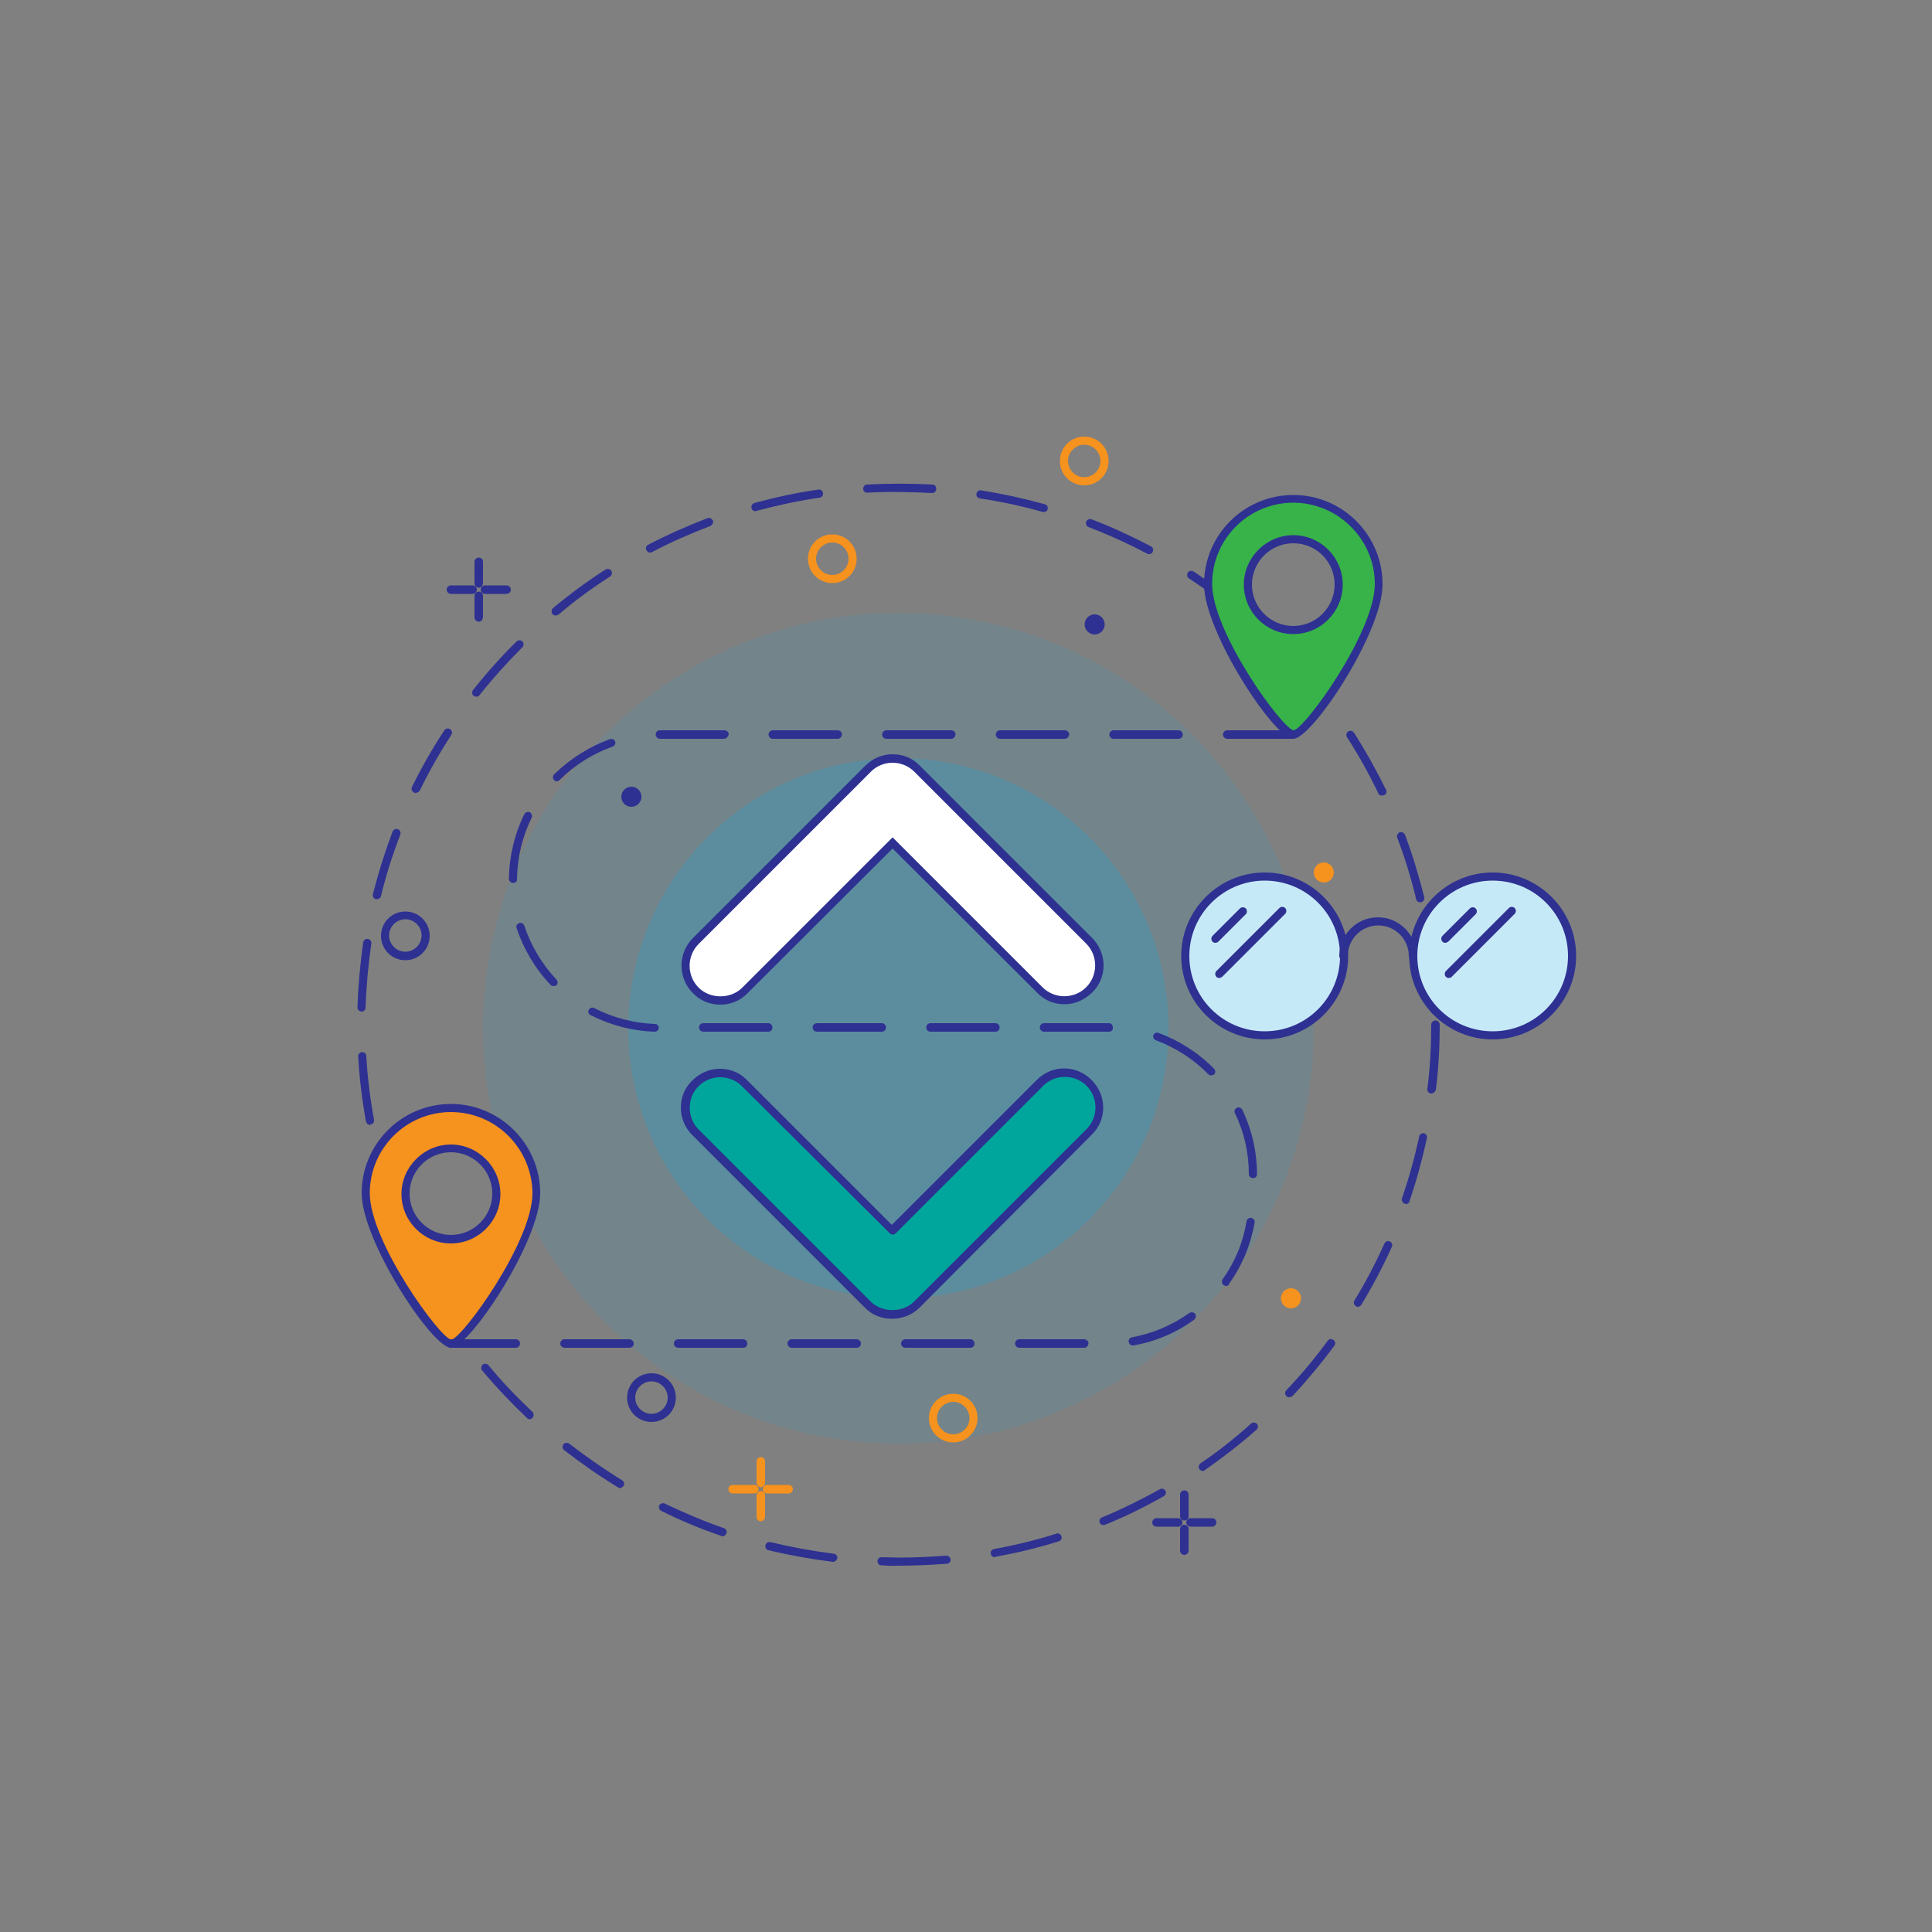 <?xml version="1.0" encoding="utf-8"?>
<!-- Generator: Adobe Illustrator 24.1.0, SVG Export Plug-In . SVG Version: 6.00 Build 0)  -->
<svg version="1.1" id="Layer_4" xmlns="http://www.w3.org/2000/svg" xmlns:xlink="http://www.w3.org/1999/xlink" x="0px" y="0px"
	 viewBox="0 0 500 500" style="enable-background:new 0 0 500 500;" xml:space="preserve">
<rect x="0" y="0" width="500" height="500" fill="#808080" stroke="none"/>
<style type="text/css">
	.st0{opacity:0.1;}
	.st1{fill:#00ADEE;}
	.st2{opacity:0.2;}
	.st3{fill:#F6921E;}
	.st4{fill:#2E3191;}
	.st5{fill:#37B34A;}
	.st6{fill:#00A69C;}
	.st7{fill:#FFFFFF;}
	.st8{fill:#C6E9F8;}
</style>
<g id="XMLID_1009_">
	<g id="XMLID_1029_">
		<g id="XMLID_1055_">
			<g id="XMLID_1057_" class="st0">
				<circle id="XMLID_2558_" class="st1" cx="232.5" cy="266.1" r="107.5"/>
			</g>
			<g id="XMLID_1056_" class="st2">
				<circle id="XMLID_1027_" class="st1" cx="232.5" cy="266.1" r="69.9"/>
			</g>
		</g>
		<g id="XMLID_1054_">
			<path id="XMLID_2555_" class="st3" d="M280.6,125.6c-3.5,0-6.3-2.8-6.3-6.3s2.8-6.3,6.3-6.3s6.3,2.8,6.3,6.3
				S284.1,125.6,280.6,125.6z M280.6,115.1c-2.3,0-4.2,1.9-4.2,4.2s1.9,4.2,4.2,4.2s4.2-1.9,4.2-4.2S282.9,115.1,280.6,115.1z"/>
		</g>
		<g id="XMLID_1053_">
			<path id="XMLID_2552_" class="st4" d="M168.6,368c-3.5,0-6.3-2.8-6.3-6.3c0-3.5,2.8-6.3,6.3-6.3s6.3,2.8,6.3,6.3
				C174.9,365.2,172.1,368,168.6,368z M168.6,357.5c-2.3,0-4.2,1.9-4.2,4.2c0,2.3,1.9,4.2,4.2,4.2s4.2-1.9,4.2-4.2
				C172.8,359.4,170.9,357.5,168.6,357.5z"/>
		</g>
		<g id="XMLID_1052_">
			<path id="XMLID_2549_" class="st4" d="M104.9,248.5c-3.5,0-6.3-2.8-6.3-6.3s2.8-6.3,6.3-6.3s6.3,2.8,6.3,6.3
				S108.4,248.5,104.9,248.5z M104.9,237.9c-2.3,0-4.2,1.9-4.2,4.2s1.9,4.2,4.2,4.2s4.2-1.9,4.2-4.2S107.2,237.9,104.9,237.9z"/>
		</g>
		<g id="XMLID_1051_">
			<path id="XMLID_2546_" class="st3" d="M215.4,150.9c-3.5,0-6.3-2.8-6.3-6.3c0-3.5,2.8-6.3,6.3-6.3s6.3,2.8,6.3,6.3
				C221.7,148.1,218.9,150.9,215.4,150.9z M215.4,140.4c-2.3,0-4.2,1.9-4.2,4.2c0,2.3,1.9,4.2,4.2,4.2s4.2-1.9,4.2-4.2
				C219.6,142.3,217.7,140.4,215.4,140.4z"/>
		</g>
		<g id="XMLID_1050_">
			<path id="XMLID_2543_" class="st3" d="M246.7,373.3c-3.5,0-6.3-2.8-6.3-6.3s2.8-6.3,6.3-6.3s6.3,2.8,6.3,6.3
				S250.1,373.3,246.7,373.3z M246.7,362.8c-2.3,0-4.2,1.9-4.2,4.2s1.9,4.2,4.2,4.2s4.2-1.9,4.2-4.2S249,362.8,246.7,362.8z"/>
		</g>
		<g id="XMLID_1045_">
			<g id="XMLID_1049_">
				<path id="XMLID_2542_" class="st4" d="M306.5,393.5c-0.6,0-1.1-0.5-1.1-1.1v-5.6c0-0.6,0.5-1.1,1.1-1.1c0.6,0,1.1,0.5,1.1,1.1
					v5.6C307.6,393.1,307.1,393.5,306.5,393.5z"/>
			</g>
			<g id="XMLID_1048_">
				<path id="XMLID_2541_" class="st4" d="M306.5,402.4c-0.6,0-1.1-0.5-1.1-1.1v-5.6c0-0.6,0.5-1.1,1.1-1.1c0.6,0,1.1,0.5,1.1,1.1
					v5.6C307.6,401.9,307.1,402.4,306.5,402.4z"/>
			</g>
			<g id="XMLID_1047_">
				<path id="XMLID_2540_" class="st4" d="M313.7,395.1h-5.6c-0.6,0-1.1-0.5-1.1-1.1s0.5-1.1,1.1-1.1h5.6c0.6,0,1.1,0.5,1.1,1.1
					S314.3,395.1,313.7,395.1z"/>
			</g>
			<g id="XMLID_1046_">
				<path id="XMLID_2539_" class="st4" d="M304.9,395.1h-5.6c-0.6,0-1.1-0.5-1.1-1.1s0.5-1.1,1.1-1.1h5.6c0.6,0,1.1,0.5,1.1,1.1
					S305.5,395.1,304.9,395.1z"/>
			</g>
		</g>
		<g id="XMLID_1040_">
			<g id="XMLID_1044_">
				<path id="XMLID_2538_" class="st4" d="M123.9,152.1c-0.6,0-1.1-0.5-1.1-1.1v-5.6c0-0.6,0.5-1.1,1.1-1.1c0.6,0,1.1,0.5,1.1,1.1
					v5.6C124.9,151.6,124.5,152.1,123.9,152.1z"/>
			</g>
			<g id="XMLID_1043_">
				<path id="XMLID_2537_" class="st4" d="M123.9,160.9c-0.6,0-1.1-0.5-1.1-1.1v-5.6c0-0.6,0.5-1.1,1.1-1.1c0.6,0,1.1,0.5,1.1,1.1
					v5.6C124.9,160.4,124.5,160.9,123.9,160.9z"/>
			</g>
			<g id="XMLID_1042_">
				<path id="XMLID_2536_" class="st4" d="M131.1,153.7h-5.6c-0.6,0-1.1-0.5-1.1-1.1s0.5-1.1,1.1-1.1h5.6c0.6,0,1.1,0.5,1.1,1.1
					S131.7,153.7,131.1,153.7z"/>
			</g>
			<g id="XMLID_1041_">
				<path id="XMLID_2535_" class="st4" d="M122.3,153.7h-5.6c-0.6,0-1.1-0.5-1.1-1.1s0.5-1.1,1.1-1.1h5.6c0.6,0,1.1,0.5,1.1,1.1
					S122.9,153.7,122.3,153.7z"/>
			</g>
		</g>
		<g id="XMLID_1035_">
			<g id="XMLID_1039_">
				<path id="XMLID_2534_" class="st3" d="M196.9,384.9c-0.6,0-1.1-0.5-1.1-1.1v-5.6c0-0.6,0.5-1.1,1.1-1.1c0.6,0,1.1,0.5,1.1,1.1
					v5.6C197.9,384.4,197.4,384.9,196.9,384.9z"/>
			</g>
			<g id="XMLID_1038_">
				<path id="XMLID_2533_" class="st3" d="M196.9,393.7c-0.6,0-1.1-0.5-1.1-1.1v-5.6c0-0.6,0.5-1.1,1.1-1.1c0.6,0,1.1,0.5,1.1,1.1
					v5.6C197.9,393.3,197.4,393.7,196.9,393.7z"/>
			</g>
			<g id="XMLID_1037_">
				<path id="XMLID_2532_" class="st3" d="M204.1,386.5h-5.6c-0.6,0-1.1-0.5-1.1-1.1c0-0.6,0.5-1.1,1.1-1.1h5.6
					c0.6,0,1.1,0.5,1.1,1.1C205.1,386.1,204.7,386.5,204.1,386.5z"/>
			</g>
			<g id="XMLID_1036_">
				<path id="XMLID_2531_" class="st3" d="M195.2,386.5h-5.6c-0.6,0-1.1-0.5-1.1-1.1c0-0.6,0.5-1.1,1.1-1.1h5.6
					c0.6,0,1.1,0.5,1.1,1.1C196.3,386.1,195.8,386.5,195.2,386.5z"/>
			</g>
		</g>
		<g id="XMLID_1034_">
			<circle id="XMLID_2827_" class="st4" cx="163.4" cy="206.2" r="2.6"/>
		</g>
		<g id="XMLID_1033_">
			<circle id="XMLID_2826_" class="st3" cx="342.6" cy="225.8" r="2.6"/>
		</g>
		<g id="XMLID_1032_">
			<circle id="XMLID_2825_" class="st3" cx="334.1" cy="336" r="2.6"/>
		</g>
		<g id="XMLID_1031_">
			<circle id="XMLID_2824_" class="st4" cx="283.3" cy="161.6" r="2.6"/>
		</g>
		<g id="XMLID_1030_">
			<path id="XMLID_1028_" class="st4" d="M232.5,405.2c-1.6,0.1-3,0-4.4-0.1c-0.6,0-1-0.5-1-1.1c0-0.6,0.5-1,1.1-1
				c1.4,0,2.9,0.1,4.3,0.1c0,0,0,0,0.1,0c4.1,0,8.2-0.2,12.3-0.5c0.5,0,1.1,0.4,1.1,1c0.1,0.6-0.4,1.1-1,1.1
				C240.9,405,236.7,405.2,232.5,405.2z M215.6,404.2c0,0-0.1,0-0.1,0c-5.6-0.7-11.2-1.7-16.6-3c-0.6-0.1-0.9-0.7-0.8-1.3
				c0.1-0.6,0.7-0.9,1.3-0.8c5.4,1.3,10.9,2.3,16.4,3c0.6,0.1,1,0.6,0.9,1.2C216.5,403.8,216.1,404.2,215.6,404.2z M257.4,403
				c-0.5,0-0.9-0.4-1-0.9c-0.1-0.6,0.3-1.1,0.8-1.2c5.5-1,10.9-2.3,16.2-4c0.6-0.2,1.1,0.1,1.3,0.7c0.2,0.6-0.1,1.1-0.7,1.3
				c-5.4,1.7-10.9,3-16.4,4C257.5,403,257.5,403,257.4,403z M187,397.6c-0.1,0-0.2,0-0.3-0.1c-5.3-1.8-10.6-4-15.6-6.5
				c-0.5-0.3-0.7-0.9-0.5-1.4c0.3-0.5,0.9-0.7,1.4-0.5c5,2.4,10.2,4.6,15.4,6.4c0.5,0.2,0.8,0.8,0.6,1.3
				C187.8,397.3,187.4,397.6,187,397.6z M285.6,394.7c-0.4,0-0.8-0.2-1-0.6c-0.2-0.5,0-1.2,0.6-1.4c5.1-2.1,10.1-4.6,15-7.3
				c0.5-0.3,1.1-0.1,1.4,0.4c0.3,0.5,0.1,1.1-0.4,1.4c-4.9,2.8-10,5.3-15.2,7.4C285.8,394.7,285.7,394.7,285.6,394.7z M160.4,385.1
				c-0.2,0-0.4,0-0.5-0.2c-4.8-2.9-9.5-6.2-13.9-9.6c-0.5-0.4-0.5-1-0.2-1.5c0.4-0.5,1-0.5,1.5-0.2c4.4,3.4,9,6.6,13.7,9.5
				c0.5,0.3,0.7,0.9,0.4,1.4C161.1,384.9,160.8,385.1,160.4,385.1z M311.3,380.7c-0.3,0-0.7-0.2-0.9-0.5c-0.3-0.5-0.2-1.1,0.3-1.5
				c4.6-3.1,9-6.6,13.1-10.3c0.4-0.4,1.1-0.3,1.5,0.1c0.4,0.4,0.3,1.1-0.1,1.5c-4.2,3.7-8.7,7.2-13.3,10.4
				C311.7,380.6,311.5,380.7,311.3,380.7z M137.1,367.3c-0.3,0-0.5-0.1-0.7-0.3c-4.1-3.9-8-8-11.6-12.3c-0.4-0.4-0.3-1.1,0.1-1.5
				c0.4-0.4,1.1-0.3,1.5,0.1c3.5,4.3,7.4,8.3,11.4,12.1c0.4,0.4,0.4,1.1,0,1.5C137.6,367.2,137.3,367.3,137.1,367.3z M333.6,361.6
				c-0.3,0-0.5-0.1-0.7-0.3c-0.4-0.4-0.4-1.1,0-1.5c3.8-4,7.4-8.3,10.7-12.8c0.3-0.5,1-0.6,1.5-0.2c0.5,0.3,0.6,1,0.2,1.5
				c-3.3,4.5-7,8.9-10.8,13C334.1,361.5,333.9,361.6,333.6,361.6z M118,345c-0.3,0-0.7-0.2-0.9-0.5c-3.2-4.6-6.1-9.5-8.7-14.5
				c-0.3-0.5-0.1-1.1,0.4-1.4c0.5-0.3,1.1-0.1,1.4,0.4c2.6,4.9,5.5,9.7,8.6,14.3c0.3,0.5,0.2,1.1-0.3,1.5
				C118.4,345,118.2,345,118,345z M351.4,338.2c-0.2,0-0.4,0-0.5-0.2c-0.5-0.3-0.7-0.9-0.4-1.4c2.9-4.7,5.5-9.7,7.8-14.8
				c0.2-0.5,0.9-0.8,1.4-0.5c0.5,0.2,0.8,0.9,0.5,1.4c-2.3,5.1-5,10.2-7.9,15C352.1,338,351.7,338.2,351.4,338.2z M104,319.3
				c-0.4,0-0.8-0.2-1-0.7c-2.1-5.2-4-10.6-5.5-16c-0.2-0.6,0.2-1.1,0.7-1.3c0.6-0.2,1.1,0.2,1.3,0.7c1.5,5.3,3.3,10.6,5.4,15.8
				c0.2,0.5,0,1.1-0.6,1.4C104.2,319.2,104.1,319.3,104,319.3z M363.8,311.6c-0.1,0-0.2,0-0.3-0.1c-0.5-0.2-0.8-0.8-0.7-1.3
				c1.8-5.2,3.3-10.6,4.5-16.1c0.1-0.6,0.7-0.9,1.2-0.8c0.6,0.1,0.9,0.7,0.8,1.2c-1.2,5.5-2.7,11-4.5,16.3
				C364.7,311.4,364.3,311.6,363.8,311.6z M95.7,291.1c-0.5,0-0.9-0.4-1-0.9c-1-5.5-1.7-11.2-2-16.8c0-0.6,0.4-1.1,1-1.1
				c0.6,0,1.1,0.4,1.1,1c0.3,5.5,1,11.1,2,16.5c0.1,0.6-0.3,1.1-0.8,1.2C95.8,291.1,95.8,291.1,95.7,291.1z M370.4,283
				c0,0-0.1,0-0.1,0c-0.6-0.1-1-0.6-0.9-1.2c0.7-5.5,1-11.1,1-16.6c0-0.6,0.5-1.1,1.1-1.1c0.6,0,1.1,0.5,1.1,1.1
				c0,5.6-0.3,11.3-1,16.9C371.4,282.6,370.9,283,370.4,283z M371.4,262.6c-0.6,0-1-0.5-1.1-1c-0.1-5.5-0.6-11.1-1.4-16.6
				c-0.1-0.6,0.3-1.1,0.9-1.2c0.6-0.1,1.1,0.3,1.2,0.9c0.8,5.5,1.3,11.2,1.4,16.9C372.4,262.1,372,262.6,371.4,262.6
				C371.4,262.6,371.4,262.6,371.4,262.6z M93.6,261.8C93.6,261.8,93.5,261.8,93.6,261.8c-0.6,0-1.1-0.5-1.1-1.1
				c0.2-5.6,0.7-11.3,1.5-16.8c0.1-0.6,0.6-1,1.2-0.9c0.6,0.1,1,0.6,0.9,1.2c-0.8,5.5-1.3,11-1.5,16.6
				C94.6,261.4,94.1,261.8,93.6,261.8z M367.5,233.5c-0.5,0-0.9-0.3-1-0.8c-1.3-5.4-2.9-10.7-4.9-15.9c-0.2-0.5,0.1-1.1,0.6-1.4
				c0.5-0.2,1.1,0.1,1.4,0.6c2,5.3,3.6,10.7,5,16.2c0.1,0.6-0.2,1.1-0.8,1.3C367.7,233.5,367.6,233.5,367.5,233.5z M97.6,232.7
				c-0.1,0-0.2,0-0.3,0c-0.6-0.1-0.9-0.7-0.8-1.3c1.4-5.5,3.1-10.9,5.1-16.2c0.2-0.5,0.8-0.8,1.4-0.6c0.5,0.2,0.8,0.8,0.6,1.4
				c-2,5.2-3.7,10.5-5,15.9C98.5,232.4,98,232.7,97.6,232.7z M357.6,205.9c-0.4,0-0.8-0.2-0.9-0.6c-2.4-5-5.1-9.9-8.1-14.5
				c-0.3-0.5-0.2-1.1,0.3-1.5c0.5-0.3,1.1-0.2,1.5,0.3c3,4.7,5.8,9.7,8.3,14.8c0.3,0.5,0,1.2-0.5,1.4
				C357.9,205.8,357.8,205.9,357.6,205.9z M107.6,205.2c-0.2,0-0.3,0-0.5-0.1c-0.5-0.3-0.7-0.9-0.5-1.4c2.5-5.1,5.3-10,8.4-14.7
				c0.3-0.5,1-0.6,1.5-0.3c0.5,0.3,0.6,1,0.3,1.5c-3,4.6-5.8,9.5-8.2,14.5C108.4,204.9,108,205.2,107.6,205.2z M342.1,181
				c-0.3,0-0.6-0.1-0.8-0.4c-3.4-4.4-7.1-8.6-11-12.5c-0.4-0.4-0.4-1.1,0-1.5c0.4-0.4,1.1-0.4,1.5,0c4,4,7.7,8.3,11.2,12.7
				c0.4,0.5,0.3,1.1-0.2,1.5C342.6,180.9,342.4,181,342.1,181z M123.3,180.3c-0.2,0-0.5-0.1-0.7-0.2c-0.5-0.4-0.5-1-0.2-1.5
				c3.5-4.4,7.3-8.7,11.3-12.6c0.4-0.4,1.1-0.4,1.5,0c0.4,0.4,0.4,1.1,0,1.5c-3.9,3.9-7.7,8.1-11.1,12.4
				C123.9,180.2,123.6,180.3,123.3,180.3z M321.8,159.8c-0.2,0-0.5-0.1-0.7-0.2c-4.3-3.6-8.8-6.9-13.4-9.9c-0.5-0.3-0.6-1-0.3-1.5
				c0.3-0.5,1-0.6,1.5-0.3c4.7,3.1,9.3,6.5,13.6,10.1c0.4,0.4,0.5,1,0.1,1.5C322.4,159.7,322.1,159.8,321.8,159.8z M143.8,159.3
				c-0.3,0-0.6-0.1-0.8-0.4c-0.4-0.4-0.3-1.1,0.1-1.5c4.3-3.6,8.9-7,13.6-10c0.5-0.3,1.1-0.2,1.5,0.3c0.3,0.5,0.2,1.1-0.3,1.5
				c-4.7,3-9.2,6.3-13.4,9.9C144.2,159.2,144,159.3,143.8,159.3z M297.4,143.4c-0.2,0-0.3,0-0.5-0.1c-4.9-2.6-10-4.9-15.2-6.9
				c-0.5-0.2-0.8-0.8-0.6-1.4c0.2-0.5,0.8-0.8,1.4-0.6c5.3,2,10.4,4.4,15.4,7c0.5,0.3,0.7,0.9,0.4,1.4
				C298.2,143.2,297.8,143.4,297.4,143.4z M168.2,143c-0.4,0-0.7-0.2-0.9-0.6c-0.3-0.5-0.1-1.1,0.4-1.4c5-2.6,10.2-4.9,15.4-6.9
				c0.5-0.2,1.1,0.1,1.4,0.6c0.2,0.5-0.1,1.1-0.6,1.4c-5.2,2-10.3,4.2-15.2,6.8C168.5,143,168.3,143,168.2,143z M270.2,132.5
				c-0.1,0-0.2,0-0.3,0c-5.3-1.5-10.8-2.7-16.3-3.5c-0.6-0.1-1-0.6-0.9-1.2c0.1-0.6,0.6-1,1.2-0.9c5.6,0.9,11.1,2.1,16.5,3.6
				c0.6,0.2,0.9,0.7,0.7,1.3C271.1,132.2,270.6,132.5,270.2,132.5z M195.5,132.3c-0.5,0-0.9-0.3-1-0.8c-0.2-0.6,0.2-1.1,0.7-1.3
				c5.4-1.5,11-2.7,16.6-3.5c0.6-0.1,1.1,0.3,1.2,0.9c0.1,0.6-0.3,1.1-0.9,1.2c-5.5,0.8-11,2-16.3,3.4
				C195.7,132.3,195.6,132.3,195.5,132.3z M241.2,127.6C241.2,127.6,241.2,127.6,241.2,127.6c-5.6-0.3-11.2-0.4-16.7-0.1
				c-0.6,0.1-1.1-0.4-1.1-1c0-0.6,0.4-1.1,1-1.1c5.6-0.3,11.3-0.3,16.9,0c0.6,0,1,0.5,1,1.1C242.3,127.2,241.8,127.6,241.2,127.6z"
				/>
		</g>
	</g>
	<g id="XMLID_1026_">
		<path id="XMLID_1024_" class="st5" d="M334.7,129.1c-12.2,0-22.1,9.9-22.1,22.1c0,12.2,18.1,39,22.1,39s22.1-26.8,22.1-39
			C356.8,139,346.9,129.1,334.7,129.1z M334.7,163.1c-6.5,0-11.8-5.3-11.8-11.8c0-6.5,5.3-11.8,11.8-11.8s11.8,5.3,11.8,11.8
			C346.5,157.8,341.2,163.1,334.7,163.1z"/>
		<path id="XMLID_2496_" class="st4" d="M334.7,191.2c-4.9,0-23.1-27.7-23.1-40c0-12.8,10.4-23.1,23.1-23.1
			c12.8,0,23.1,10.4,23.1,23.1C357.9,163.5,339.6,191.2,334.7,191.2z M334.7,130.1c-11.6,0-21,9.4-21,21c0,12.6,18.3,37.7,21.1,37.9
			c2.8-0.3,21-25.3,21-37.9C355.8,139.6,346.3,130.1,334.7,130.1z M334.7,164.1c-7.1,0-12.8-5.8-12.8-12.8s5.8-12.8,12.8-12.8
			c7.1,0,12.8,5.8,12.8,12.8S341.8,164.1,334.7,164.1z M334.7,140.6c-5.9,0-10.7,4.8-10.7,10.7s4.8,10.7,10.7,10.7
			c5.9,0,10.7-4.8,10.7-10.7S340.7,140.6,334.7,140.6z"/>
	</g>
	<g id="XMLID_1023_">
		<path id="XMLID_2462_" class="st3" d="M116.7,286.7c-12.2,0-22.1,9.9-22.1,22.1c0,12.2,18.1,39,22.1,39c4,0,22.1-26.8,22.1-39
			C138.8,296.6,128.9,286.7,116.7,286.7z M116.7,320.7c-6.5,0-11.8-5.3-11.8-11.8c0-6.5,5.3-11.8,11.8-11.8
			c6.5,0,11.8,5.3,11.8,11.8C128.5,315.4,123.2,320.7,116.7,320.7z"/>
		<path id="XMLID_2490_" class="st4" d="M116.7,348.8c-4.9,0-23.1-27.7-23.1-40c0-12.8,10.4-23.1,23.1-23.1s23.1,10.4,23.1,23.1
			C139.8,321.2,121.5,348.8,116.7,348.8z M116.7,287.8c-11.6,0-21,9.4-21,21c0,12.6,18.3,37.7,21.1,37.9c2.8-0.3,21-25.3,21-37.9
			C137.7,297.2,128.3,287.8,116.7,287.8z M116.7,321.8c-7.1,0-12.8-5.8-12.8-12.8s5.8-12.8,12.8-12.8s12.8,5.8,12.8,12.8
			S123.8,321.8,116.7,321.8z M116.7,298.2c-5.9,0-10.7,4.8-10.7,10.7c0,5.9,4.8,10.7,10.7,10.7c5.9,0,10.7-4.8,10.7-10.7
			C127.4,303,122.6,298.2,116.7,298.2z"/>
	</g>
	<g id="XMLID_1022_">
		<path id="XMLID_2463_" class="st4" d="M280.6,348.8h-16.8c-0.6,0-1.1-0.5-1.1-1.1c0-0.6,0.5-1.1,1.1-1.1h16.8
			c0.6,0,1.1,0.5,1.1,1.1C281.6,348.4,281.1,348.8,280.6,348.8z M251.1,348.8h-16.8c-0.6,0-1.1-0.5-1.1-1.1c0-0.6,0.5-1.1,1.1-1.1
			h16.8c0.6,0,1.1,0.5,1.1,1.1C252.2,348.4,251.7,348.8,251.1,348.8z M221.7,348.8h-16.8c-0.6,0-1.1-0.5-1.1-1.1
			c0-0.6,0.5-1.1,1.1-1.1h16.8c0.6,0,1.1,0.5,1.1,1.1C222.8,348.4,222.3,348.8,221.7,348.8z M192.3,348.8h-16.8
			c-0.6,0-1.1-0.5-1.1-1.1c0-0.6,0.5-1.1,1.1-1.1h16.8c0.6,0,1.1,0.5,1.1,1.1C193.4,348.4,192.9,348.8,192.3,348.8z M162.9,348.8
			h-16.8c-0.6,0-1.1-0.5-1.1-1.1c0-0.6,0.5-1.1,1.1-1.1h16.8c0.6,0,1.1,0.5,1.1,1.1C164,348.4,163.5,348.8,162.9,348.8z
			 M133.5,348.8h-16.8c-0.6,0-1.1-0.5-1.1-1.1c0-0.6,0.5-1.1,1.1-1.1h16.8c0.6,0,1.1,0.5,1.1,1.1
			C134.5,348.4,134.1,348.8,133.5,348.8z M293.1,348.2c-0.5,0-0.9-0.4-1-0.9c-0.1-0.6,0.3-1.1,0.8-1.2c5.4-1,10.4-3.1,14.9-6.3
			c0.5-0.3,1.1-0.2,1.5,0.2c0.3,0.5,0.2,1.1-0.2,1.5c-4.7,3.4-10,5.7-15.8,6.7C293.2,348.2,293.2,348.2,293.1,348.2z M317.3,332.8
			c-0.2,0-0.4-0.1-0.6-0.2c-0.5-0.3-0.6-1-0.3-1.5c3.2-4.5,5.3-9.5,6.2-15c0.1-0.6,0.6-1,1.2-0.9c0.6,0.1,1,0.6,0.9,1.2
			c-1,5.7-3.2,11.1-6.6,15.8C318,332.7,317.6,332.8,317.3,332.8z M324.3,304.9c-0.6,0-1.1-0.5-1.1-1c0-5.5-1.2-10.9-3.6-15.8
			c-0.3-0.5,0-1.2,0.5-1.4c0.5-0.3,1.1,0,1.4,0.5c2.5,5.2,3.8,10.9,3.8,16.7C325.3,304.4,324.9,304.9,324.3,304.9L324.3,304.9z
			 M313.4,278.3c-0.3,0-0.5-0.1-0.7-0.3c-3.8-3.9-8.5-6.9-13.6-8.8c-0.5-0.2-0.8-0.8-0.6-1.3c0.2-0.5,0.8-0.8,1.3-0.6
			c5.4,2,10.4,5.2,14.4,9.3c0.4,0.4,0.4,1.1,0,1.5C313.9,278.2,313.7,278.3,313.4,278.3z M287,267C287,267,287,267,287,267l-0.7,0
			h-16.1c-0.6,0-1.1-0.5-1.1-1.1c0-0.6,0.5-1.1,1.1-1.1l16.8,0c0.6,0,1,0.5,1,1.1C288.1,266.6,287.6,267,287,267z M257.6,267h-16.8
			c-0.6,0-1.1-0.5-1.1-1.1c0-0.6,0.5-1.1,1.1-1.1h16.8c0.6,0,1.1,0.5,1.1,1.1C258.7,266.6,258.2,267,257.6,267z M228.2,267h-16.8
			c-0.6,0-1.1-0.5-1.1-1.1c0-0.6,0.5-1.1,1.1-1.1h16.8c0.6,0,1.1,0.5,1.1,1.1C229.3,266.6,228.8,267,228.2,267z M198.8,267H182
			c-0.6,0-1.1-0.5-1.1-1.1c0-0.6,0.5-1.1,1.1-1.1h16.8c0.6,0,1.1,0.5,1.1,1.1C199.9,266.6,199.4,267,198.8,267z M169.4,267
			C169.4,267,169.4,267,169.4,267c-5.9-0.2-11.4-1.7-16.6-4.3c-0.5-0.3-0.7-0.9-0.4-1.4c0.3-0.5,0.9-0.7,1.4-0.4
			c4.9,2.5,10.2,3.9,15.7,4.1c0.6,0,1,0.5,1,1.1C170.4,266.6,170,267,169.4,267z M143.3,255.2c-0.3,0-0.6-0.1-0.8-0.3
			c-4-4.2-7-9.3-8.8-14.7c-0.2-0.6,0.1-1.1,0.7-1.3c0.5-0.2,1.1,0.1,1.3,0.7c1.7,5.1,4.6,10,8.3,13.9c0.4,0.4,0.4,1.1,0,1.5
			C143.8,255.1,143.5,255.2,143.3,255.2z M132.8,228.5C132.8,228.5,132.8,228.5,132.8,228.5c-0.6,0-1.1-0.5-1.1-1.1
			c0.1-5.8,1.4-11.4,4-16.7c0.3-0.5,0.9-0.7,1.4-0.5c0.5,0.3,0.7,0.9,0.5,1.4c-2.4,4.9-3.7,10.2-3.8,15.8
			C133.9,228.1,133.4,228.5,132.8,228.5z M144.1,202.2c-0.3,0-0.5-0.1-0.7-0.3c-0.4-0.4-0.4-1.1,0-1.5c4.1-4,9.1-7.2,14.5-9.1
			c0.5-0.2,1.1,0.1,1.3,0.6c0.2,0.5-0.1,1.1-0.6,1.3c-5.1,1.8-9.9,4.8-13.7,8.6C144.6,202.1,144.3,202.2,144.1,202.2z M334.4,191.2
			h-16.8c-0.6,0-1.1-0.5-1.1-1.1c0-0.6,0.5-1.1,1.1-1.1h16.8c0.6,0,1.1,0.5,1.1,1.1C335.5,190.7,335,191.2,334.4,191.2z M305,191.2
			h-16.8c-0.6,0-1.1-0.5-1.1-1.1c0-0.6,0.5-1.1,1.1-1.1H305c0.6,0,1.1,0.5,1.1,1.1C306.1,190.7,305.6,191.2,305,191.2z M275.6,191.2
			h-16.8c-0.6,0-1.1-0.5-1.1-1.1c0-0.6,0.5-1.1,1.1-1.1h16.8c0.6,0,1.1,0.5,1.1,1.1C276.6,190.7,276.2,191.2,275.6,191.2z
			 M246.2,191.2h-16.8c-0.6,0-1.1-0.5-1.1-1.1c0-0.6,0.5-1.1,1.1-1.1h16.8c0.6,0,1.1,0.5,1.1,1.1
			C247.2,190.7,246.8,191.2,246.2,191.2z M216.8,191.2H200c-0.6,0-1.1-0.5-1.1-1.1c0-0.6,0.5-1.1,1.1-1.1h16.8
			c0.6,0,1.1,0.5,1.1,1.1C217.8,190.7,217.4,191.2,216.8,191.2z M187.4,191.2h-16.6c-0.6,0-1.1-0.5-1.1-1.1c0-0.6,0.4-1.1,1-1.1
			h16.8c0.6,0,1.1,0.5,1.1,1.1C188.4,190.7,187.9,191.2,187.4,191.2z"/>
	</g>
	<g id="XMLID_1020_">
		<g id="XMLID_1021_">
			<path id="XMLID_2458_" class="st6" d="M230.8,340.3c-2.3,0-4.6-0.9-6.4-2.6L180,293.1c-3.5-3.5-3.5-9.2,0-12.8
				c3.5-3.5,9.2-3.5,12.8,0l38.1,38.1l38.2-38.2c3.5-3.5,9.2-3.5,12.8,0c3.5,3.5,3.5,9.2,0,12.8l-44.6,44.6
				C235.5,339.4,233.2,340.3,230.8,340.3z"/>
			<path id="XMLID_2459_" class="st4" d="M230.8,341.3c-2.7,0-5.2-1-7.1-3l-44.5-44.5c-1.9-1.9-3-4.4-3-7.1c0-2.7,1-5.2,3-7.1
				c1.9-1.9,4.4-3,7.1-3s5.2,1,7.1,3l37.4,37.4l37.5-37.5c1.9-1.9,4.4-3,7.1-3c0,0,0,0,0,0c2.7,0,5.2,1.1,7.1,3c1.9,1.9,3,4.4,3,7.1
				c0,2.7-1,5.2-3,7.1L238,338.4C236.1,340.3,233.5,341.3,230.8,341.3z M186.4,278.8c-2.1,0-4.1,0.8-5.6,2.3
				c-1.5,1.5-2.3,3.5-2.3,5.6s0.8,4.1,2.3,5.6l44.5,44.5c3,3,8.3,3,11.3,0l44.6-44.6c1.5-1.5,2.3-3.5,2.3-5.6s-0.8-4.1-2.3-5.6
				c-1.5-1.5-3.5-2.3-5.6-2.3c0,0,0,0,0,0c-2.1,0-4.1,0.8-5.6,2.3l-38.2,38.2c-0.4,0.4-1.1,0.4-1.5,0L192,281.1
				C190.5,279.6,188.5,278.8,186.4,278.8z"/>
		</g>
	</g>
	<g id="XMLID_1018_">
		<g id="XMLID_1019_">
			<path id="XMLID_2454_" class="st7" d="M186.4,258.9c-2.3,0-4.6-0.9-6.4-2.6c-3.5-3.5-3.5-9.2,0-12.8l44.6-44.6
				c3.5-3.5,9.2-3.5,12.8,0l44.5,44.5c3.5,3.5,3.5,9.2,0,12.8c-3.5,3.5-9.2,3.5-12.8,0L231,218.1l-38.2,38.2
				C191,258.1,188.7,258.9,186.4,258.9z"/>
			<path id="XMLID_2455_" class="st4" d="M186.4,260c-2.7,0-5.2-1-7.1-3c-3.9-3.9-3.9-10.3,0-14.2l44.6-44.6c1.9-1.9,4.4-3,7.1-3
				s5.2,1,7.1,3l44.5,44.5c1.9,1.9,3,4.4,3,7.1c0,2.7-1,5.2-3,7.1s-4.4,3-7.1,3c-2.7,0-5.2-1-7.1-3L231,219.6L193.5,257
				C191.6,259,189.1,260,186.4,260z M231,197.4c-2.1,0-4.1,0.8-5.6,2.3l-44.6,44.6c-3.1,3.1-3.1,8.2,0,11.3c3,3,8.3,3,11.3,0
				l38.9-38.9l38.8,38.8c3.1,3.1,8.2,3.1,11.3,0c3.1-3.1,3.1-8.2,0-11.3l-44.5-44.5C235.1,198.2,233.1,197.4,231,197.4z"/>
		</g>
	</g>
	<g id="XMLID_1010_">
		<g id="XMLID_1017_">
			<circle id="XMLID_2450_" class="st8" cx="327.3" cy="247.4" r="20.5"/>
			<path id="XMLID_2451_" class="st4" d="M327.3,269c-11.9,0-21.6-9.7-21.6-21.6c0-11.9,9.7-21.6,21.6-21.6
				c11.9,0,21.6,9.7,21.6,21.6C348.9,259.3,339.2,269,327.3,269z M327.3,227.9c-10.7,0-19.5,8.7-19.5,19.5s8.7,19.5,19.5,19.5
				s19.5-8.7,19.5-19.5S338.1,227.9,327.3,227.9z"/>
		</g>
		<g id="XMLID_1016_">
			<circle id="XMLID_2441_" class="st8" cx="386.3" cy="247.4" r="20.5"/>
			<path id="XMLID_2447_" class="st4" d="M386.3,269c-11.9,0-21.6-9.7-21.6-21.6c0-11.9,9.7-21.6,21.6-21.6
				c11.9,0,21.6,9.7,21.6,21.6C407.9,259.3,398.2,269,386.3,269z M386.3,227.9c-10.7,0-19.5,8.7-19.5,19.5s8.7,19.5,19.5,19.5
				s19.5-8.7,19.5-19.5S397.1,227.9,386.3,227.9z"/>
		</g>
		<g id="XMLID_1015_">
			<path id="XMLID_2446_" class="st4" d="M365.7,248.5c-0.6,0-1.1-0.5-1.1-1.1c0-4.3-3.5-7.9-7.9-7.9c-4.3,0-7.9,3.5-7.9,7.9
				c0,0.6-0.5,1.1-1.1,1.1c-0.6,0-1.1-0.5-1.1-1.1c0-5.5,4.5-10,10-10s10,4.5,10,10C366.8,248,366.3,248.5,365.7,248.5z"/>
		</g>
		<g id="XMLID_1014_">
			<path id="XMLID_2445_" class="st4" d="M314.5,244c-0.3,0-0.5-0.1-0.7-0.3c-0.4-0.4-0.4-1.1,0-1.5l7.1-7.1c0.4-0.4,1.1-0.4,1.5,0
				c0.4,0.4,0.4,1.1,0,1.5l-7.1,7.1C315.1,243.9,314.8,244,314.5,244z"/>
		</g>
		<g id="XMLID_1013_">
			<path id="XMLID_2444_" class="st4" d="M315.5,253.1c-0.3,0-0.5-0.1-0.7-0.3c-0.4-0.4-0.4-1.1,0-1.5l16.3-16.3
				c0.4-0.4,1.1-0.4,1.5,0c0.4,0.4,0.4,1.1,0,1.5l-16.3,16.3C316,253,315.8,253.1,315.5,253.1z"/>
		</g>
		<g id="XMLID_1012_">
			<path id="XMLID_2443_" class="st4" d="M374,244c-0.3,0-0.5-0.1-0.7-0.3c-0.4-0.4-0.4-1.1,0-1.5l7.1-7.1c0.4-0.4,1.1-0.4,1.5,0
				c0.4,0.4,0.4,1.1,0,1.5l-7.1,7.1C374.5,243.9,374.2,244,374,244z"/>
		</g>
		<g id="XMLID_1011_">
			<path id="XMLID_2442_" class="st4" d="M374.9,253.1c-0.3,0-0.5-0.1-0.7-0.3c-0.4-0.4-0.4-1.1,0-1.5l16.3-16.3
				c0.4-0.4,1.1-0.4,1.5,0c0.4,0.4,0.4,1.1,0,1.5l-16.3,16.3C375.5,253,375.2,253.1,374.9,253.1z"/>
		</g>
	</g>
</g>
</svg>
